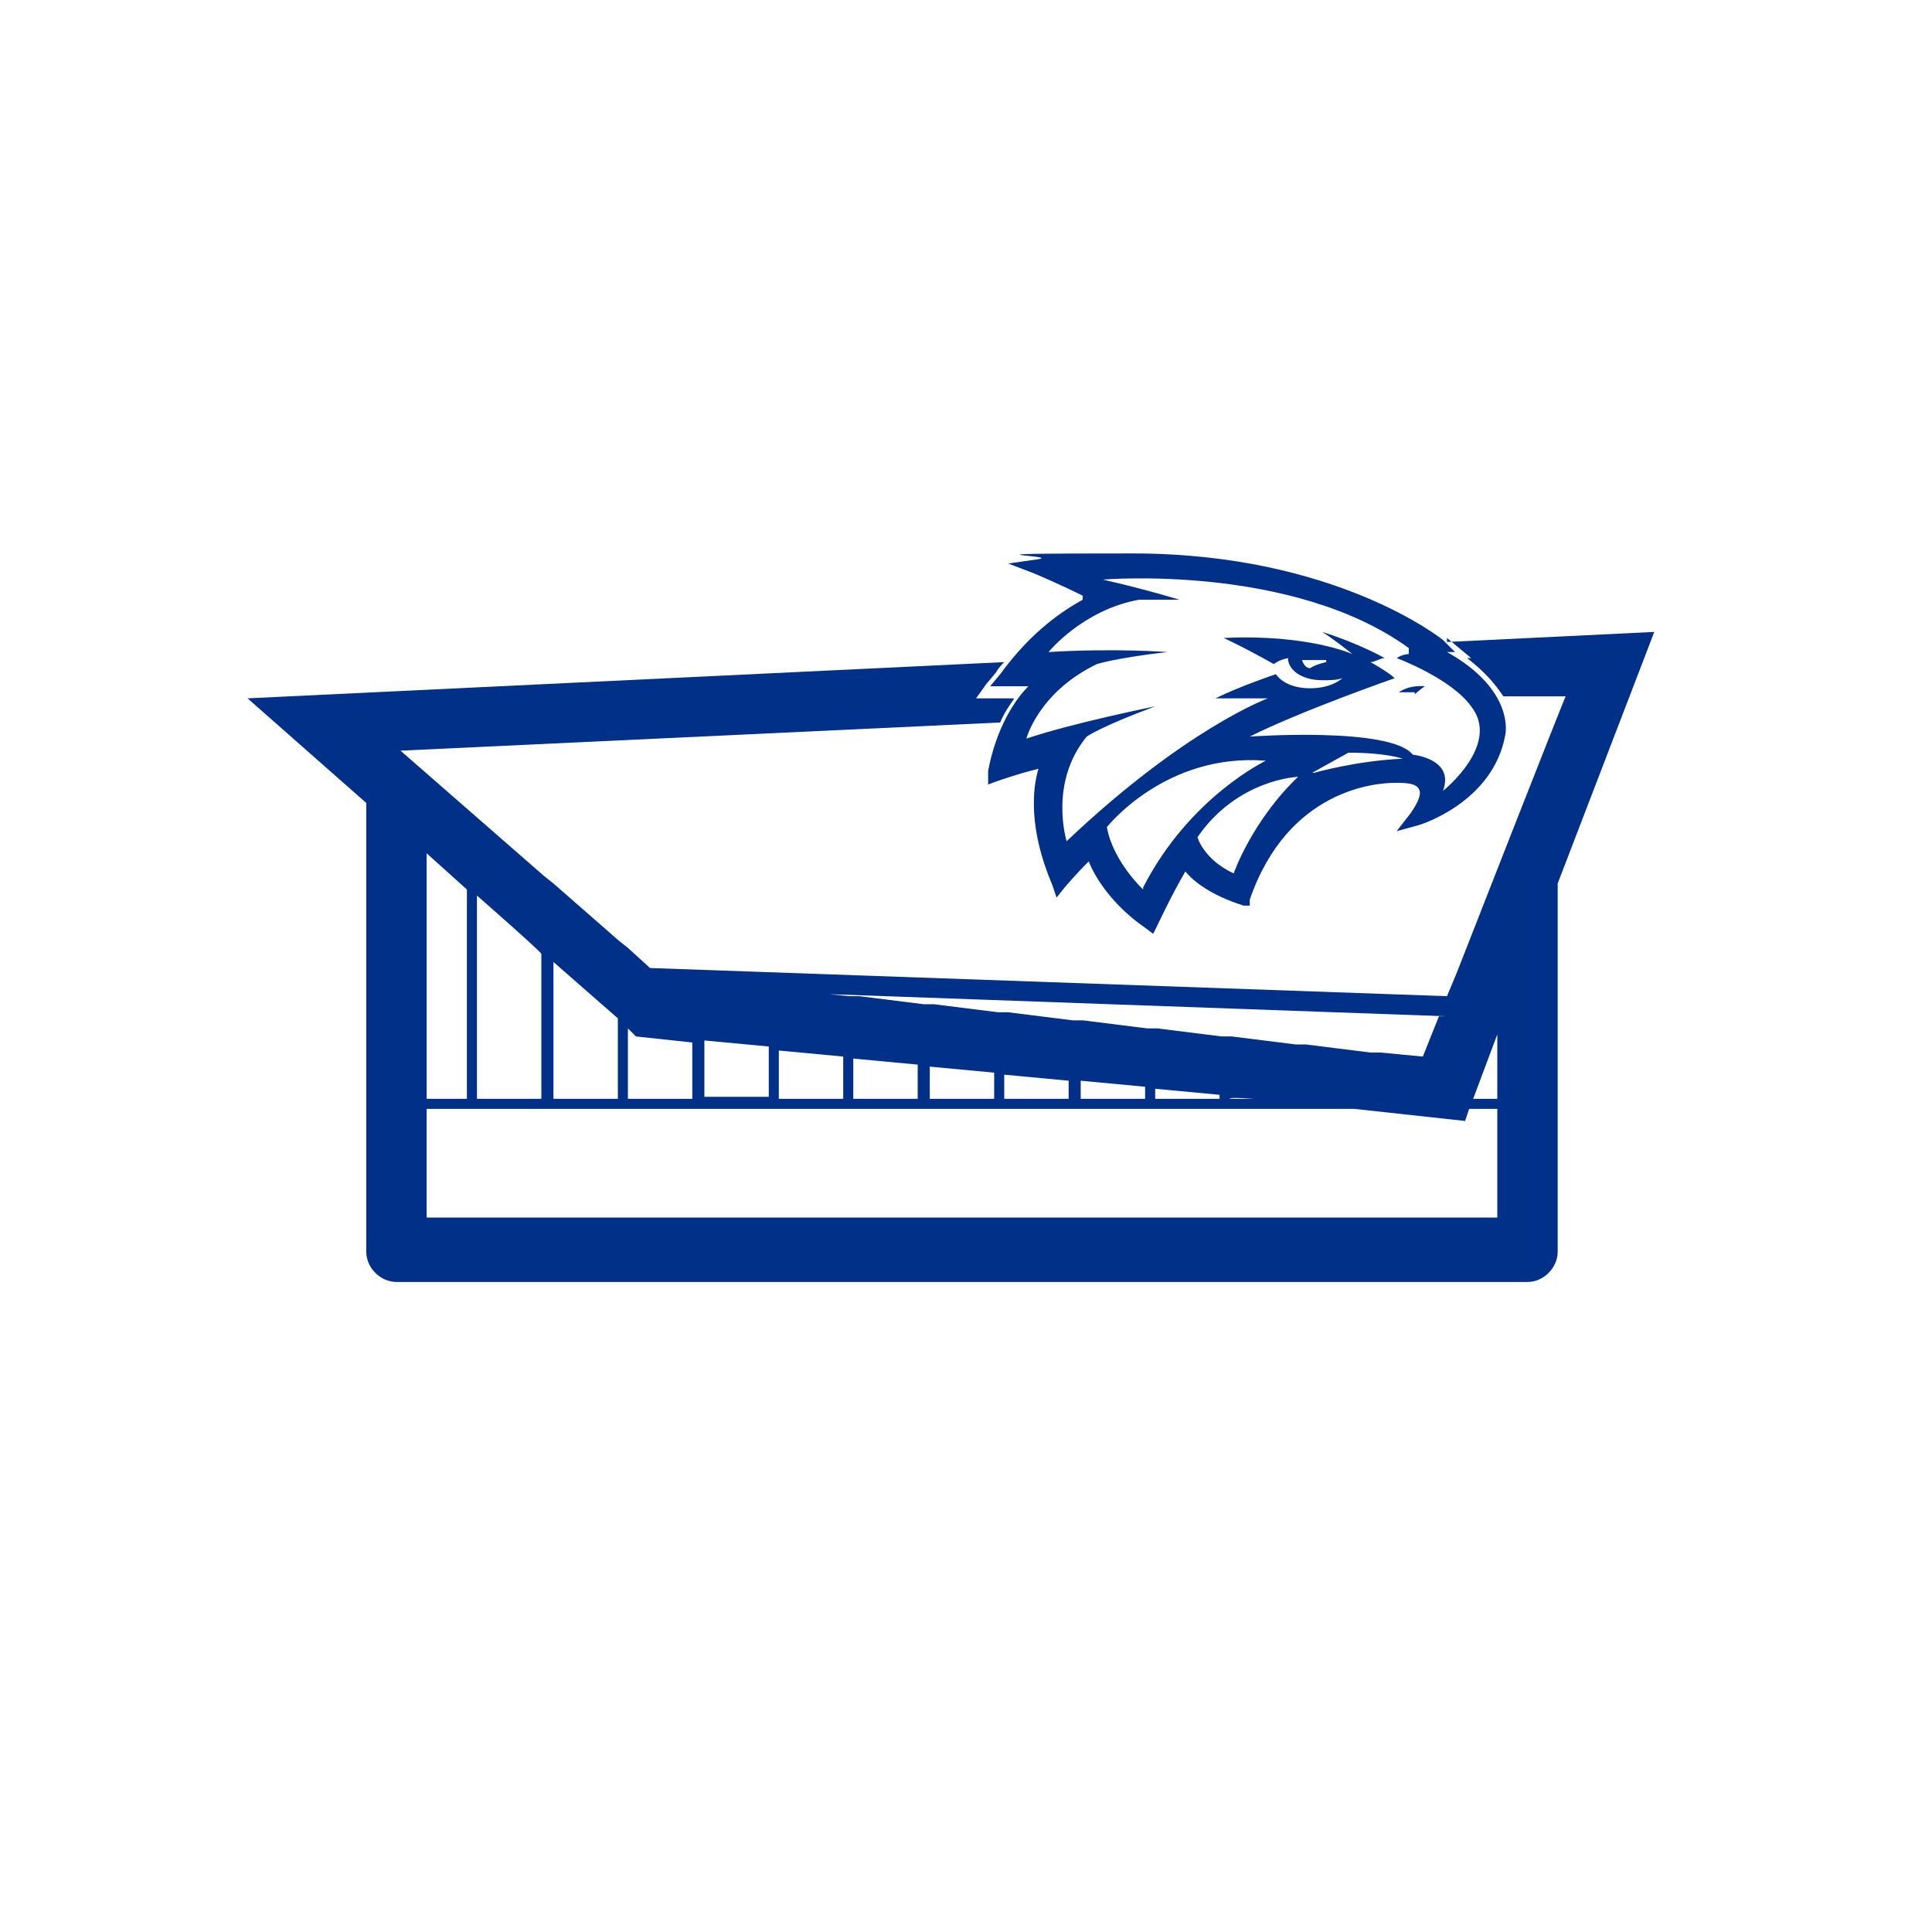 <?xml version="1.0" encoding="UTF-8"?>
<svg xmlns="http://www.w3.org/2000/svg" id="a" version="1.1" viewBox="0 0 96 96">
  <defs>
    <style>
      .st0 {
        fill: #003087;
      }
    </style>
  </defs>
  <path class="st0" d="M71.9,31.7h0s.6.5.6.5l.6.5h-.2c.9.7,1.4,1.3,1.8,1.9h3.1c0-.1-5.4,13.7-5.4,13.7l-.5,1.2-39.6-1.4-1.1-1-.5-.4-3.2-2.8-.5-.4-7.1-6.2,29.8-1.4c.2-.5.5-.9.7-1.2h-1s-.9,0-.9,0l.5-.7.5-.6c.1-.2.3-.4.4-.5l-37.6,1.8,5.9,5.2v22.3c0,.8.7,1.5,1.5,1.5h56.2c.8,0,1.5-.7,1.5-1.5v-18.3l4.8-12.5-10.3.5h0ZM74.4,54.6h-1.2l1.2-3.2v3.2ZM45.6,54.6h-3.2v-2l3.2.3s0,1.7,0,1.7ZM49.4,54.6h-3.2v-1.6l3.2.3v1.3ZM53.1,54.6h-3.2v-1.2l3.2.3v.9h0ZM56.9,54.6h-3.2v-.9l3.2.3v.5ZM60.6,54.6h-3.2v-.5l3.2.3v.2ZM71.5,50.5l-.8,2-2.1-.2h-.5s-3.2-.4-3.2-.4h-.5s-3.2-.4-3.2-.4h-.5s-3.2-.4-3.2-.4h-.5s-3.2-.4-3.2-.4h-.5s-3.2-.4-3.2-.4h-.5s-3.2-.4-3.2-.4h-.5s-3.2-.4-3.2-.4h-.5s-1-.1-1-.1l30.7,1.1h0ZM62.3,54.6h-1.2c0-.1,1.2,0,1.2,0ZM41.9,52.5v2.1h-3.2v-2.4s3.2.3,3.2.3ZM38.2,52.1v2.4h-3.2v-2.8l3.2.3ZM31.6,51.5l2.8.3v2.8h-3.2v-3.5l.4.4h0ZM30.7,50.7v3.9h-3.2v-6.8l3.2,2.8ZM26.9,47.4v7.2h-3.2v-10.1s3.2,2.8,3.2,2.9ZM23.2,44.1v10.5h-2v-12.2l2,1.8h0ZM21.2,60.5v-5.4h46.1l5.5.6.2-.6h1.4v5.4s-53.2,0-53.2,0Z"></path>
  <path class="st0" d="M53.8,29.8c-.9.5-2.5,1.5-4.1,3.7l-.5.6h1.9c-.7.7-1.6,2.1-2,4.2v.7c-.1,0,.5-.2.5-.2,0,0,.8-.3,2-.6-.3,1-.5,3,.7,5.8l.2.6.4-.5s.5-.6,1.2-1.3c.3.8,1.2,2.2,2.8,3.3l.4.3.2-.4s.7-1.5,1.4-2.7c.4.5,1.3,1.2,2.9,1.7h.3v-.3c1.9-5.5,6.3-5.8,7.2-5.8h.2c.6,0,.9.1,1,.3.2.3-.2.9-.4,1.2l-.7.9,1.1-.3s3.7-1.1,4.3-4.5c0,0,.5-2.2-2.9-4.1h.4c0,0-.6-.6-.6-.6,0,0-5.3-4.3-15.4-4.3s-3.2.1-4.8.3l-1.4.2,1.3.5s1.2.5,2.4,1.1h0ZM56.8,44.2s-1.5-1.4-1.8-3.1c0,0,2.9-3.7,7.9-3.3,0,0-3.8,1.8-6.1,6.3h0ZM61.3,43.4c-1.5-.7-1.8-1.8-1.8-1.8,2-2.9,5-3,5-3-2.3,2.2-3.2,4.8-3.2,4.8ZM65.2,38.4c.9-.5,1.8-1,1.8-1,1.9,0,2.7.3,2.7.3-2.3.1-4.4.7-4.4.7h0ZM70,32.5s-.3,0-.6.2c0,0,2.7,1,3.7,2.4,1.5,1.9-1.4,4.2-1.4,4.2.6-1.6-1.5-1.8-1.5-1.8-1.1-1.4-8.1-.9-8.1-.9,2.6-1.3,7.2-2.9,7.2-2.9-.3-.3-1.2-.8-1.2-.8.2,0,.5-.2.7-.2,0,0-1.2-.7-3.1-1.3,0,0,.5.3,1.5,1.1,0,0-2.2-1-6.4-.8,0,0,.9.4,2.5,1.3,0,0,.2-.2.7-.3,0,.6.7,1.1,1.7,1.1.4,0,.7,0,1-.1,0,0-.5.5-1.6.5-1.3,0-1.7-.7-1.7-.7,0,0-1.8.6-3,1.2,0,0,1.2,0,2.6,0,0,0-4.1,1.5-10,7.1,0,0-.9-2.9,1-5.2,0,0,.7-.5,3.4-1.5,0,0-4,.8-6.4,1.6,0,0,.6-2.3,3.5-3.7,0,0,.9-.3,3.5-.6,0,0-2.6-.2-5.9,0,0,0,1.7-2.1,4.5-2.6,0,0,.3,0,2,0,0,0-1.6-.5-3.8-1,0,0,9.4-.8,15.2,3.4h0ZM65.9,32.9s-.5.1-.8.3c-.3,0-.4-.4-.4-.4,0,0,.5,0,1.2,0h0Z"></path>
  <path class="st0" d="M70.3,34.5s.2-.2.5-.4c0,0-.7-.1-1.3.3,0,0,.6,0,.8,0h0Z"></path>
</svg>
